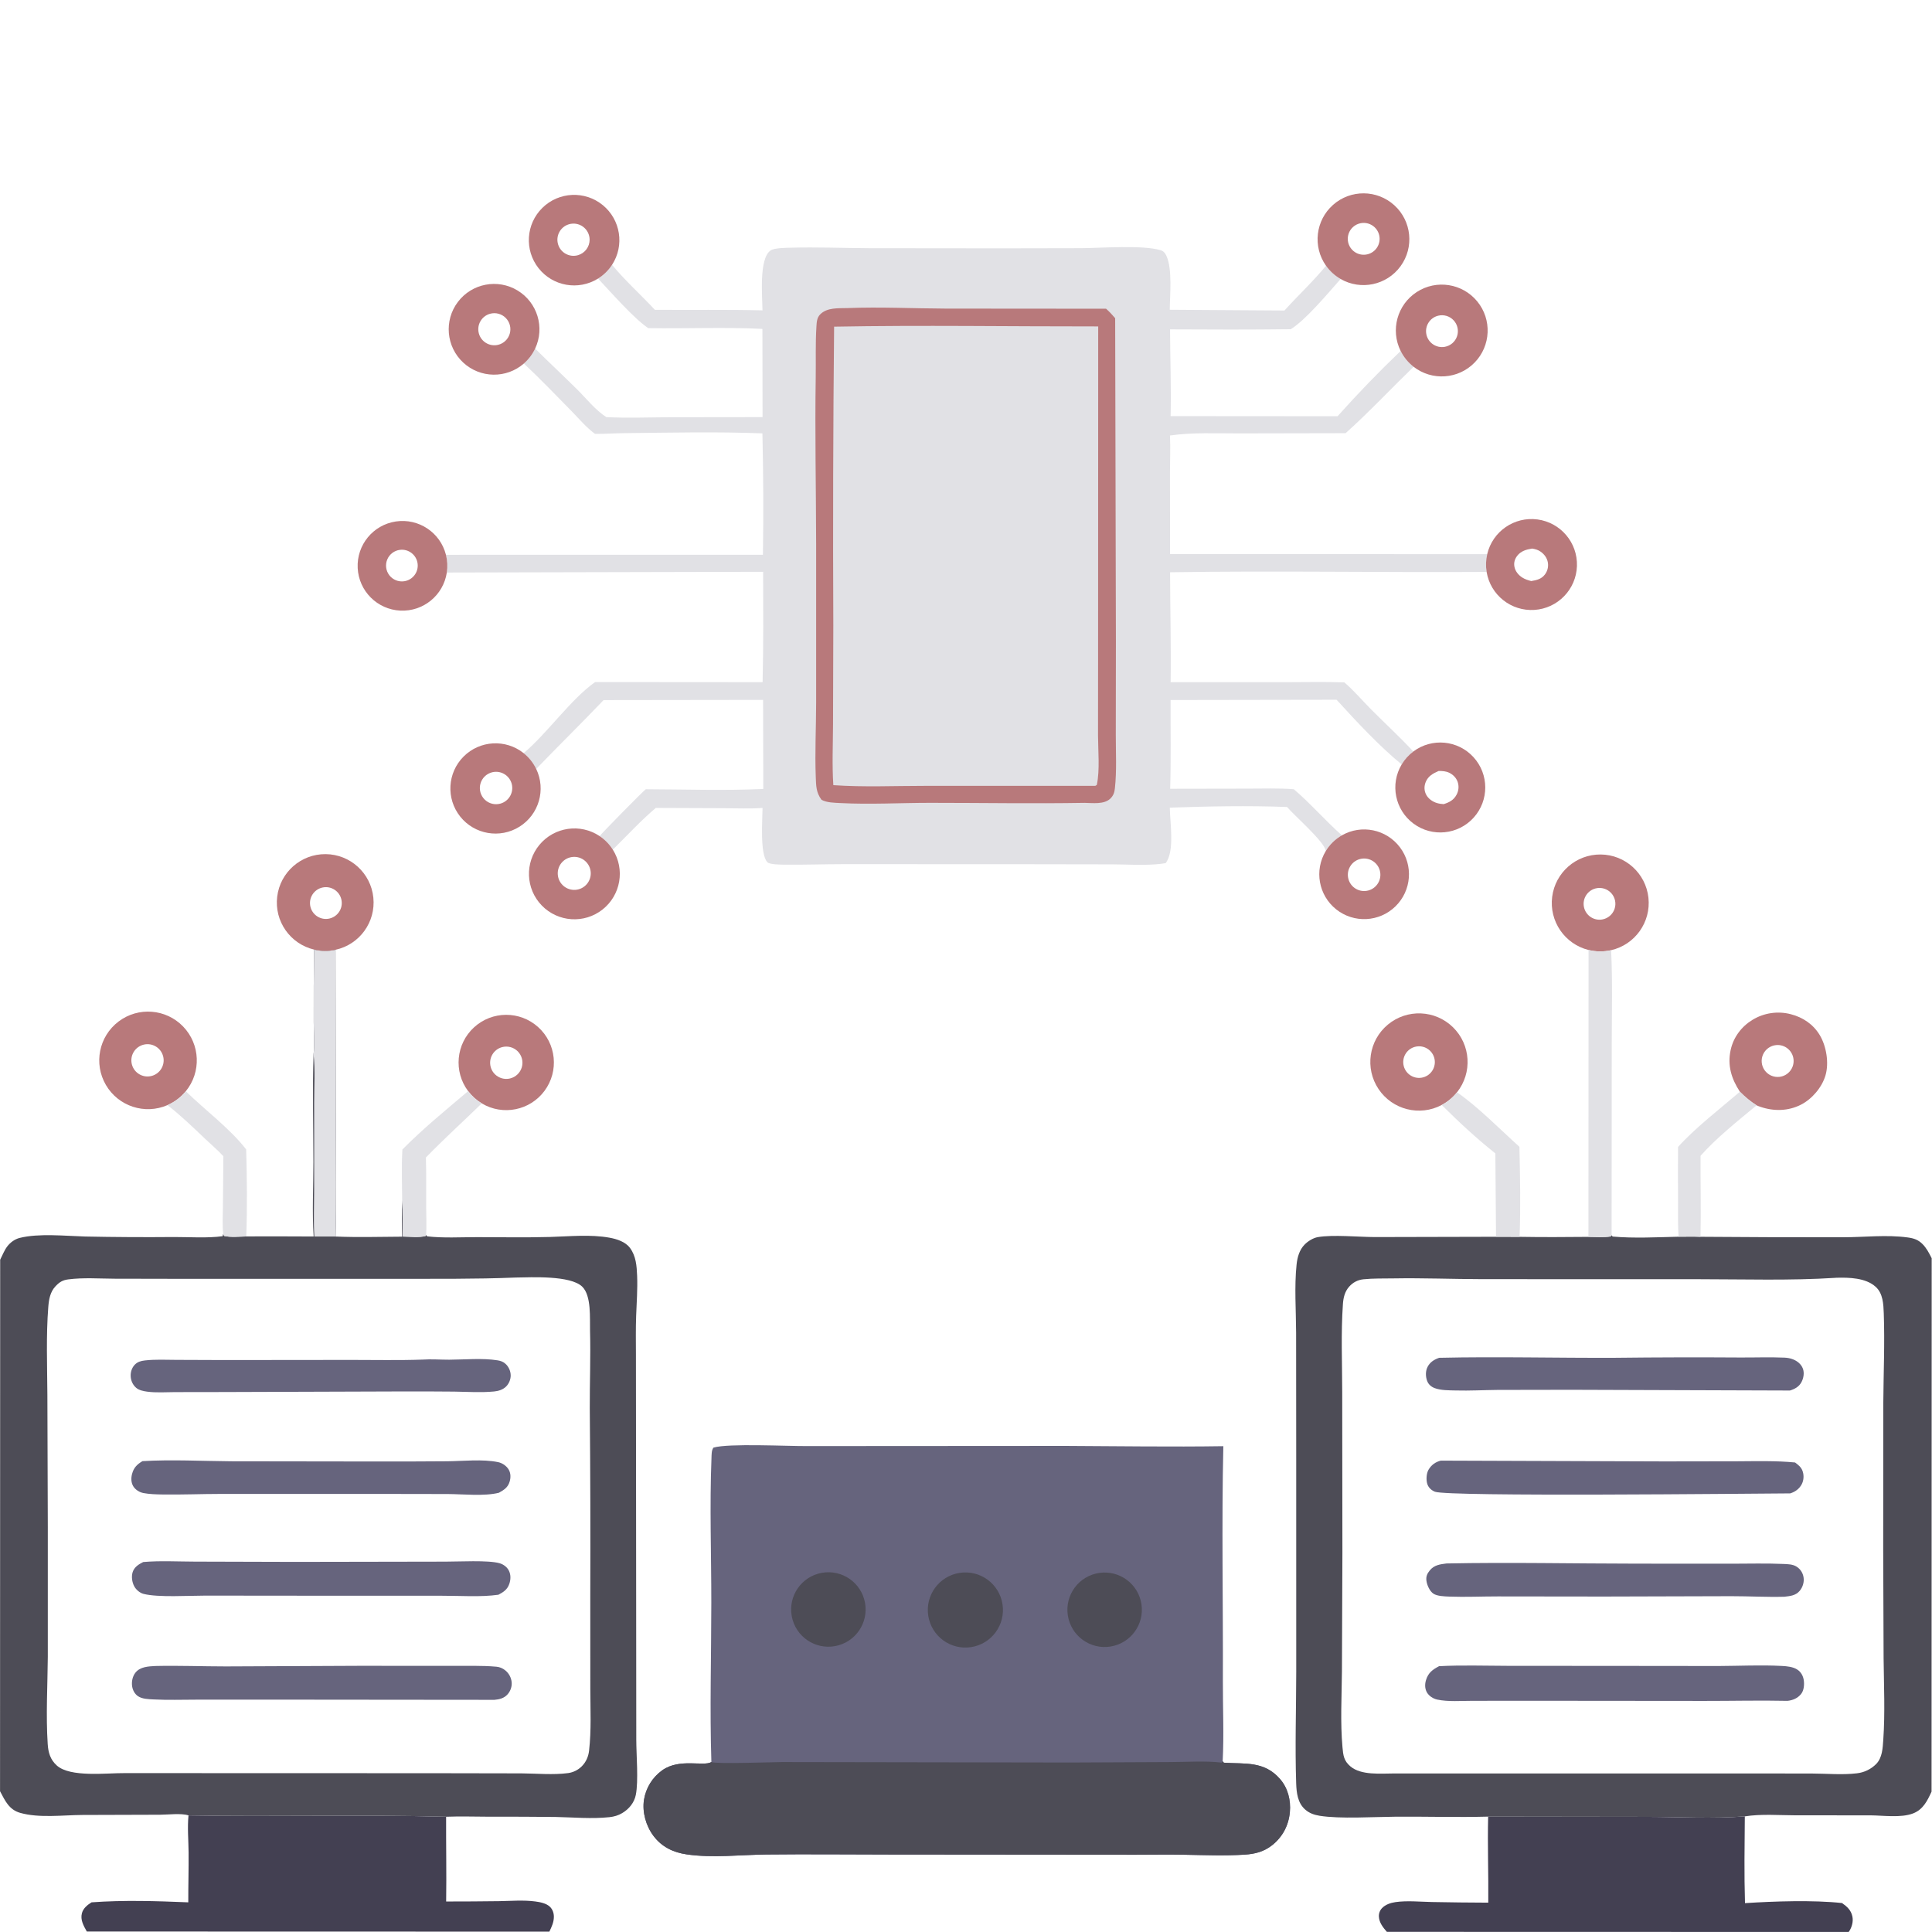 <?xml version="1.0" encoding="utf-8" ?><svg xmlns="http://www.w3.org/2000/svg" xmlns:xlink="http://www.w3.org/1999/xlink" width="12455" height="12455" viewBox="0 0 12455 12455"><path fill="#E1E1E5" transform="matrix(12.16 0.003 -0.003 12.16 3.125 0)" d="M404.028 164.433C403.947 157.057 402.046 137.178 408.247 132.702C410.182 131.305 416.565 131.287 418.988 131.22C432.773 130.838 446.655 131.395 460.452 131.472L531.049 131.526L573.032 131.435C583.874 131.337 605.509 129.656 615.053 132.489C616.607 132.951 617.454 133.953 618.123 135.397C621.42 142.513 620.001 156.218 619.936 164.067L680.751 164.454C687.48 156.924 696.704 148.28 702.766 140.688C704.806 143.572 707.45 145.977 710.513 147.736C704.16 154.905 691.992 169.513 684.109 174.362C662.785 174.642 641.421 174.587 620.095 174.468C620.15 189.765 620.739 205.17 620.401 220.455L708.91 220.498C719.592 208.519 730.749 196.974 742.355 185.888C743.986 189.161 746.334 192.025 749.223 194.266C737.236 205.891 725.588 218.348 713.183 229.479L656.697 229.606C644.623 229.628 632.033 229.02 620.065 230.728C620.394 237.317 620.068 243.99 620.067 250.592L620.127 293.574L788.27 293.595C787.548 296.682 787.441 299.881 787.957 303.009C732.028 303.386 676.065 302.337 620.141 303.238C620.187 322.658 620.707 342.086 620.444 361.508L680.353 361.503C691.058 361.503 701.85 361.222 712.546 361.593C717.705 366.02 722.24 371.407 727.056 376.229C734.369 383.553 742.073 390.665 749.127 398.226C746.641 400.089 744.543 402.42 742.951 405.087C730.955 395.29 718.912 382.287 708.427 370.799L620.425 370.966C620.363 386.618 620.684 402.373 620.22 418.011L661.524 417.928C669.566 417.927 677.732 417.635 685.75 418.229C694.717 425.863 702.45 434.879 711.262 442.683C707.761 444.684 704.826 447.542 702.734 450.989C702.004 445.956 686.223 432.439 682.199 427.662C661.651 426.903 640.579 427.308 620.025 428.027C620.111 435.833 622.728 451.208 617.827 457.437C616.125 457.739 614.408 457.95 612.683 458.067C604.916 458.651 596.87 458.109 589.067 458.093L540.407 458.026L447.053 458.023C436.723 458.033 426.351 458.412 416.033 458.31C414.175 458.291 407.965 458.295 406.725 457.045C402.614 452.901 404.081 434.456 404.121 428.234C397.269 428.743 390.176 428.386 383.294 428.374L347.52 428.245C339.503 435.022 332.23 442.99 324.744 450.364C322.944 447.508 320.563 445.063 317.757 443.187C318.425 442.084 340.825 419.28 342.215 418.339C362.902 418.398 383.853 419.134 404.509 418.176L404.385 370.944L319.832 371.079C308.087 383.412 295.921 395.308 284.115 407.579C282.553 404.325 280.275 401.467 277.452 399.219C289.914 388.761 302.373 370.695 315.339 361.514L404.128 361.56C404.595 342.049 404.458 322.556 404.397 303.04L236.698 303.472C237.171 300.338 237.013 297.141 236.233 294.069L404.29 294.005C404.603 272.553 404.507 251.097 404 229.649C379.829 228.725 355.206 229.28 331 229.55C325.75 229.608 320.523 229.983 315.269 229.944C310.68 226.657 306.599 221.728 302.617 217.685C294.33 209.271 286.155 200.714 277.522 192.653C280.041 190.459 282.075 187.763 283.495 184.739C290.847 192.041 298.425 199.106 305.784 206.394C310.574 211.138 315.571 217.464 321.257 221.058C332.289 221.625 343.433 221.179 354.477 221.108L404.067 221.034L403.987 174.268C383.886 173.255 363.601 174.205 343.466 173.876C335.942 168.898 323.423 154.59 316.837 147.608C319.818 145.749 322.355 143.259 324.268 140.312C331.226 148.77 339.526 156.14 346.976 164.166C365.98 164.312 385.032 163.985 404.028 164.433Z"/><path fill="#B8797B" transform="matrix(12.16 0.003 -0.003 12.16 3.125 0)" d="M449.094 163.217C466.406 162.523 483.773 163.417 501.088 163.48L586.169 163.526C587.926 165.11 589.474 166.737 590.996 168.547L591.43 340.115L591.385 389.532C591.37 398.844 591.93 408.443 590.923 417.701C590.679 419.941 590.185 421.563 588.559 423.176C585.258 426.447 579.132 425.55 574.841 425.497C547.588 425.97 520.304 425.501 493.048 425.507C477.165 425.511 461.235 426.459 445.358 425.636C442.326 425.479 438.01 425.436 435.36 423.886C432.491 419.978 432.515 416.508 432.332 411.884C431.818 398.848 432.496 385.727 432.514 372.676L432.493 288.072C432.436 258.705 431.799 229.328 432.252 199.961C432.39 191.017 432.049 181.935 432.62 173.015C432.769 170.693 432.859 168.359 434.569 166.608C438.27 162.816 444.204 163.369 449.094 163.217Z"/><path fill="#E1E1E5" transform="matrix(12.16 0.003 -0.003 12.16 3.125 0)" d="M441.992 173.068C488.598 172.197 535.378 172.969 582.004 172.907L581.984 349.976L581.962 389.862C581.993 398.136 582.997 407.907 581.336 415.988L580.517 416.48L490.381 416.5C474.064 416.487 457.968 417.268 441.643 416.144C440.928 405.42 441.43 394.806 441.477 384.075L441.61 331.504C441.359 278.692 441.487 225.878 441.992 173.068Z"/><path fill="#66647D" transform="matrix(12.16 0.003 -0.003 12.16 3.125 0)" d="M377.113 934.063C376.216 905.995 377.058 877.633 377.059 849.535C377.06 824.095 376.127 798.37 377.126 772.968C377.195 771.225 377.098 768.731 378.185 767.367C386.16 765.004 417.295 766.619 427.786 766.538L564.956 766.418C592.789 766.526 620.662 766.971 648.491 766.542C647.557 808.018 648.421 849.674 648.277 891.174C648.228 905.265 648.913 919.552 648.179 933.602L648.821 934.344C660.09 935.099 670.241 933.324 678.645 943.05C682.788 947.844 684.379 954.272 683.812 960.515C683.167 967.6 679.937 973.773 674.279 978.188C669.964 981.556 665.285 982.735 659.947 983.082C649.29 983.776 638.588 983.331 627.928 983.149C619.232 983.001 610.52 983.144 601.822 983.159L471.848 983.081C449.998 983.071 428.122 982.837 406.275 983.08C392.341 983.234 377.965 985.029 364.105 983.037C356.975 982.012 350.881 979.123 346.458 973.258C342.447 967.939 340.382 960.673 341.392 954.064C342.408 947.738 345.923 942.085 351.147 938.376C360.337 931.914 373.014 936.568 377.113 934.063Z"/><path fill="#4D4C56" transform="matrix(12.16 0.003 -0.003 12.16 3.125 0)" d="M377.113 934.063C379.318 935.205 410.184 934.079 414.621 934.054L567.38 934.269L620.501 934.008C629.205 933.99 638.553 933.293 647.174 934.241C647.344 934.26 647.513 934.282 647.683 934.303L648.179 933.602L648.821 934.344C660.09 935.099 670.241 933.324 678.645 943.05C682.788 947.844 684.379 954.272 683.812 960.515C683.167 967.6 679.937 973.773 674.279 978.188C669.964 981.556 665.285 982.735 659.947 983.082C649.29 983.776 638.588 983.331 627.928 983.149C619.232 983.001 610.52 983.144 601.822 983.159L471.848 983.081C449.998 983.071 428.122 982.837 406.275 983.08C392.341 983.234 377.965 985.029 364.105 983.037C356.975 982.012 350.881 979.123 346.458 973.258C342.447 967.939 340.382 960.673 341.392 954.064C342.408 947.738 345.923 942.085 351.147 938.376C360.337 931.914 373.014 936.568 377.113 934.063Z"/><path fill="#4D4C56" transform="matrix(12.16 0.003 -0.003 12.16 3.125 0)" d="M508.706 833.743C519.585 832.057 529.769 839.516 531.443 850.398C533.116 861.279 525.644 871.455 514.761 873.115C503.895 874.773 493.741 867.316 492.07 856.453C490.399 845.59 497.844 835.426 508.706 833.743Z"/><path fill="#4D4C56" transform="matrix(12.16 0.003 -0.003 12.16 3.125 0)" d="M435.687 833.729C446.385 831.837 456.6 838.945 458.545 849.632C460.491 860.32 453.436 870.571 442.758 872.571C432.003 874.585 421.662 867.468 419.702 856.703C417.743 845.938 424.912 835.633 435.687 833.729Z"/><path fill="#4D4C56" transform="matrix(12.16 0.003 -0.003 12.16 3.125 0)" d="M582.806 833.739C593.524 832.216 603.468 839.61 605.097 850.312C606.726 861.014 599.432 871.031 588.747 872.767C577.91 874.527 567.719 867.106 566.067 856.252C564.415 845.399 571.937 835.283 582.806 833.739Z"/><path fill="#B8797B" transform="matrix(12.16 0.003 -0.003 12.16 3.125 0)" d="M742.355 185.888C736.833 174.802 740.517 161.336 750.915 154.607C761.312 147.877 775.106 150.03 782.958 159.608C790.81 169.187 790.215 183.135 781.576 192.01C772.937 200.885 759.01 201.857 749.223 194.266C746.334 192.025 743.986 189.161 742.355 185.888ZM765.745 183.684C768.776 183.14 771.27 180.989 772.252 178.071C773.235 175.153 772.551 171.931 770.467 169.665C768.383 167.398 765.229 166.447 762.239 167.182C757.814 168.27 755.052 172.674 755.999 177.131C756.946 181.588 761.26 184.489 765.745 183.684Z"/><path fill="#B8797B" transform="matrix(12.16 0.003 -0.003 12.16 3.125 0)" d="M702.766 140.688C695.598 130.553 697.212 116.647 706.511 108.423C715.81 100.199 729.809 100.298 738.992 108.651C748.174 117.005 749.592 130.933 742.282 140.966C734.972 150.999 721.279 153.917 710.513 147.736C707.45 145.977 704.806 143.572 702.766 140.688ZM724.692 134.655C729.169 133.593 731.971 129.14 730.992 124.644C730.012 120.148 725.613 117.264 721.099 118.16C718.104 118.755 715.664 120.92 714.717 123.823C713.77 126.726 714.464 129.914 716.533 132.16C718.601 134.406 721.721 135.36 724.692 134.655Z"/><path fill="#B8797B" transform="matrix(12.16 0.003 -0.003 12.16 3.125 0)" d="M788.27 293.595C791.095 281.522 802.616 273.559 814.909 275.186C827.201 276.812 836.255 287.496 835.843 299.889C835.431 312.281 825.687 322.341 813.314 323.147C800.941 323.953 789.974 315.243 787.957 303.009C787.441 299.881 787.548 296.682 788.27 293.595ZM811.625 307.856C814.485 307.369 817.036 306.8 818.869 304.351C820.223 302.565 820.788 300.301 820.432 298.087C820.037 295.653 818.589 293.674 816.6 292.269C815.188 291.272 813.759 290.911 812.067 290.623C808.961 291.126 806.1 291.921 804.109 294.551C802.882 296.173 802.343 298.027 802.662 300.05C803.06 302.569 804.79 304.675 806.899 306.011C808.29 306.892 810.032 307.469 811.625 307.856Z"/><path fill="#B8797B" transform="matrix(12.16 0.003 -0.003 12.16 3.125 0)" d="M324.744 450.364C331.319 460.791 328.959 474.499 319.276 482.128C309.593 489.756 295.713 488.842 287.114 480.01C278.515 471.178 277.973 457.278 285.858 447.803C293.743 438.328 307.509 436.336 317.757 443.187C320.563 445.063 322.944 447.508 324.744 450.364ZM304.981 471.68C309.808 471.303 313.412 467.079 313.024 462.253C312.635 457.427 308.402 453.833 303.577 454.233C298.768 454.631 295.189 458.847 295.576 463.657C295.964 468.467 300.171 472.056 304.981 471.68Z"/><path fill="#B8797B" transform="matrix(12.16 0.003 -0.003 12.16 3.125 0)" d="M277.522 192.653C268.232 200.746 254.33 200.512 245.319 192.111C236.308 183.71 235.1 169.859 242.522 160.025C249.944 150.192 263.596 147.556 274.145 153.919C284.694 160.282 288.731 173.587 283.495 184.739C282.075 187.763 280.041 190.459 277.522 192.653ZM263.867 182.745C266.849 182.022 269.211 179.748 270.047 176.796C270.883 173.844 270.064 170.67 267.904 168.49C265.743 166.311 262.577 165.464 259.617 166.274C255.133 167.502 252.465 172.102 253.627 176.604C254.788 181.105 259.349 183.84 263.867 182.745Z"/><path fill="#B8797B" transform="matrix(12.16 0.003 -0.003 12.16 3.125 0)" d="M316.837 147.608C306.449 154.085 292.852 151.706 285.28 142.087C277.709 132.468 278.589 118.692 287.325 110.116C296.06 101.54 309.85 100.912 319.328 108.659C328.806 116.406 330.935 130.045 324.268 140.312C322.355 143.259 319.818 145.749 316.837 147.608ZM306.24 135.199C309.874 134.127 312.367 130.789 312.364 127C312.361 124.287 311.07 121.737 308.885 120.13C306.7 118.522 303.881 118.049 301.291 118.853C296.81 120.246 294.292 124.992 295.651 129.483C297.011 133.974 301.739 136.526 306.24 135.199Z"/><path fill="#B8797B" transform="matrix(12.16 0.003 -0.003 12.16 3.125 0)" d="M284.115 407.579C289.385 418.553 285.575 431.735 275.262 438.205C264.95 444.675 251.423 442.371 243.834 432.851C236.246 423.331 237.016 409.631 245.622 401.02C254.229 392.41 267.929 391.635 277.452 399.219C280.275 401.467 282.553 404.325 284.115 407.579ZM265.267 425.939C269.753 424.613 272.353 419.941 271.116 415.429C269.879 410.917 265.259 408.225 260.724 409.373C257.709 410.136 255.342 412.468 254.534 415.471C253.727 418.475 254.606 421.68 256.832 423.851C259.059 426.022 262.285 426.821 265.267 425.939Z"/><path fill="#B8797B" transform="matrix(12.16 0.003 -0.003 12.16 3.125 0)" d="M749.127 398.226C758.944 390.868 772.743 392.163 781.02 401.218C789.298 410.273 789.351 424.132 781.144 433.252C772.937 442.371 759.149 443.772 749.275 436.491C739.401 429.209 736.665 415.623 742.951 405.087C744.543 402.42 746.641 400.089 749.127 398.226ZM765.222 426.127C768.228 425.183 770.574 423.956 772.089 421.055C773.19 418.99 773.388 416.562 772.635 414.347C771.875 412.163 770.169 410.443 768.096 409.466C766.33 408.633 764.46 408.539 762.542 408.551C759.583 409.851 756.976 411.254 755.698 414.4C754.812 416.582 754.816 418.858 755.87 420.981C757 423.26 759.342 424.875 761.744 425.574C762.879 425.905 764.046 426.056 765.222 426.127Z"/><path fill="#B8797B" transform="matrix(12.16 0.003 -0.003 12.16 3.125 0)" d="M236.698 303.472C234.873 315.549 224.194 324.279 211.995 323.665C199.796 323.051 190.047 313.293 189.444 301.093C188.842 288.894 197.581 278.223 209.66 276.409C221.739 274.596 233.227 282.23 236.233 294.069C237.013 297.141 237.171 300.338 236.698 303.472ZM214.077 308.104C218.628 307.448 221.805 303.255 221.207 298.697C220.609 294.139 216.457 290.908 211.891 291.449C208.886 291.804 206.304 293.749 205.133 296.54C203.962 299.33 204.383 302.535 206.234 304.929C208.086 307.323 211.082 308.536 214.077 308.104Z"/><path fill="#B8797B" transform="matrix(12.16 0.003 -0.003 12.16 3.125 0)" d="M711.262 442.683C721.655 436.744 734.843 439.459 742.046 449.02C749.25 458.581 748.221 472.006 739.645 480.358C731.069 488.71 717.622 489.384 708.254 481.93C698.887 474.477 696.522 461.222 702.734 450.989C704.826 447.542 707.761 444.684 711.262 442.683ZM725.242 471.931C729.854 470.719 732.607 465.993 731.386 461.383C730.166 456.774 725.435 454.03 720.827 455.26C716.233 456.486 713.498 461.201 714.716 465.798C715.933 470.395 720.643 473.139 725.242 471.931Z"/><path fill="#4D4C56" transform="matrix(12.16 0.003 -0.003 12.16 3.125 0)" d="M166.379 503.389C170.105 504.27 173.982 504.305 177.724 503.492L177.903 599.661C177.922 618.266 177.605 636.93 178.111 655.524C189.784 656.004 201.425 655.638 213.099 655.58C212.938 649.136 212.941 642.689 213.107 636.245C213.581 642.663 213.184 649.093 213.465 655.514C217.112 655.536 222.077 656.184 225.543 655.205L225.832 654.648L226.337 655.395C234.939 656.39 244.16 655.817 252.817 655.819C265.662 655.821 278.558 656.07 291.397 655.713C301.708 655.426 312.929 654.238 323.127 656.102C326.94 656.799 331.471 658.257 333.887 661.503C337.106 665.83 337.47 671.086 337.685 676.261C337.982 683.37 337.416 690.473 337.169 697.575C336.929 704.428 337.036 711.304 337.062 718.16L337.221 850.519L337.297 922.167C337.303 930.302 338.538 944.101 337.052 951.51C336.225 955.632 333.438 959.002 329.877 961.125C327.74 962.399 325.543 963.036 323.077 963.301C313.694 964.306 303.884 963.385 294.458 963.199C282.72 963.082 270.982 963.04 259.244 963.074C251.685 963.067 244.03 962.79 236.488 963.096C191.009 961.878 145.417 963.239 99.915 962.416C96.033 961.14 89.049 962.059 84.805 962.068L43.701 962.204C33.285 962.263 20.708 963.955 10.664 961.093C4.75 959.408 2.662 954.653 0 949.628L0 667.842C1.188 665.526 2.171 662.888 3.745 660.807C5.324 658.72 7.724 656.945 10.282 656.302C20.458 653.744 34.355 655.232 44.943 655.535C60.698 655.851 76.457 655.937 92.214 655.792C100.557 655.775 109.691 656.452 117.918 655.352L118.25 654.148L118.711 655.203C122.303 656.062 126.752 655.533 130.454 655.479C142.36 655.349 154.281 655.487 166.188 655.495C165.317 642.485 166.061 628.956 166.047 615.882C166.025 596.936 165.492 577.848 166.119 558.918C166.73 553.509 166.189 547.388 166.192 541.91C166.142 529.069 166.204 516.228 166.379 503.389ZM66.125 940.009L230.527 940.02L276.386 940.094C284.401 940.145 293.29 941.003 301.214 939.933C303.923 939.548 306.435 938.298 308.375 936.369C310.665 934.085 311.914 931.228 312.276 928.035C313.505 917.222 312.955 906 312.922 895.131L312.89 846.49C313.001 813.16 312.906 779.829 312.604 746.5C312.549 732.802 313.098 719.024 312.726 705.344C312.551 698.916 313.559 686.784 308.514 681.993C302.232 676.026 281.851 677.085 273.263 677.227C251.752 678.117 230.108 677.867 208.579 677.924L102.279 677.966L60.637 677.894C52.614 677.861 44.047 677.225 36.086 678.267C33.035 678.666 31.388 679.736 29.294 681.963C26.529 684.902 25.835 688.867 25.527 692.744C24.312 708.06 24.951 723.94 25.045 739.307L25.289 809.968L25.303 878.379C25.18 893.728 24.265 909.295 25.264 924.621C25.553 929.054 26.606 932.825 30.046 935.944C37.203 942.435 56.605 939.912 66.125 940.009Z"/><path fill="#E1E1E5" transform="matrix(12.16 0.003 -0.003 12.16 3.125 0)" d="M166.379 503.389C170.105 504.27 173.982 504.305 177.724 503.492L177.903 599.661C177.922 618.266 177.605 636.93 178.111 655.524L166.546 655.503C166.072 647.342 166.439 638.973 166.439 630.793L166.433 584.595C166.436 576.197 167.045 567.252 166.119 558.918C166.73 553.509 166.189 547.388 166.192 541.91C166.142 529.069 166.204 516.228 166.379 503.389Z"/><path fill="#66647D" transform="matrix(12.16 0.003 -0.003 12.16 3.125 0)" d="M75.856 828.107C84.807 827.313 94.192 827.861 103.188 827.873L156.54 828.01L236.1 827.849C242.956 827.879 258.716 826.959 264.787 828.685C266.831 829.266 268.77 830.7 269.731 832.61C270.827 834.786 270.743 837.321 269.978 839.588C268.951 842.631 266.926 843.952 264.199 845.394C254.697 846.731 244.018 845.909 234.383 845.94L173.285 845.943L108.897 845.896C100.13 845.886 83.786 846.962 76.07 844.996C74.076 844.487 72.099 842.784 71.129 840.992C69.954 838.821 69.516 835.777 70.294 833.402C71.168 830.734 73.486 829.299 75.856 828.107Z"/><path fill="#66647D" transform="matrix(12.16 0.003 -0.003 12.16 3.125 0)" d="M82.292 883.215C94.72 882.924 107.258 883.428 119.705 883.426L190.615 883.09L239.34 883.106C247.171 883.168 255.384 882.845 263.171 883.551C264.868 883.705 266.4 884.347 267.735 885.404C269.729 886.972 270.992 889.29 271.228 891.816C271.425 894.089 270.606 896.416 269.12 898.134C267.297 900.242 264.769 900.892 262.103 901.115L142.966 901.032L103.922 901.06C96.463 901.069 88.896 901.331 81.449 900.945C78.731 900.803 75.335 900.767 73.05 899.175C71.38 898.01 70.36 896.087 70.032 894.109C69.615 891.599 70.198 888.648 71.838 886.656C74.37 883.578 78.633 883.428 82.292 883.215Z"/><path fill="#66647D" transform="matrix(12.16 0.003 -0.003 12.16 3.125 0)" d="M75.463 774.613C91.018 773.69 106.912 774.56 122.498 774.679L196.503 774.763C210.022 774.797 223.54 774.758 237.058 774.644C245.487 774.56 255.907 773.379 264.115 775.119C266.269 775.576 268.551 777.158 269.645 779.081C270.747 781.018 270.754 783.306 270.134 785.4C269.199 788.556 267.172 789.784 264.426 791.334C256.721 793.262 245.542 792.062 237.422 792.009L203.505 791.961L116.919 791.982C106.648 791.993 96.332 792.44 86.073 792.284C82.773 792.234 79.233 792.149 75.986 791.534C73.885 791.136 71.767 789.819 70.626 787.997C69.403 786.046 69.37 783.592 69.942 781.421C70.819 778.094 72.58 776.333 75.463 774.613Z"/><path fill="#66647D" transform="matrix(12.16 0.003 -0.003 12.16 3.125 0)" d="M223.844 720.745C228.508 720.415 233.377 720.811 238.065 720.794C246.328 720.763 255.607 719.831 263.72 721.122C265.391 721.388 266.743 721.875 268.003 723.046C269.648 724.576 270.663 726.892 270.672 729.141C270.68 731.282 269.72 733.581 268.177 735.067C266.467 736.713 264.168 737.417 261.858 737.637C254.904 738.299 247.69 737.803 240.714 737.709C231.615 737.586 222.509 737.635 213.409 737.628L117.75 737.968L92.678 738.011C87.877 738.033 82.689 738.417 77.941 737.773C75.995 737.509 73.627 737.056 72.099 735.724C70.331 734.183 69.326 731.989 69.205 729.655C69.089 727.417 69.816 725.077 71.403 723.457C72.891 721.938 74.635 721.472 76.694 721.233C82.161 720.6 87.897 720.891 93.396 720.919L118.822 721.006L186.09 720.922C198.652 720.897 211.292 721.202 223.844 720.745Z"/><path fill="#4D4C56" transform="matrix(12.16 0.003 -0.003 12.16 3.125 0)" d="M842.016 655.53C845.903 655.552 850.081 655.887 853.919 655.293L854.308 654.62L854.835 655.351C866.247 656.371 878.409 655.694 889.863 655.434C893.709 655.424 897.587 655.313 901.429 655.469C926.656 655.672 951.884 655.748 977.112 655.697C988.45 655.678 1000.03 654.26 1011.31 655.794C1014.53 656.232 1016.89 656.999 1019.2 659.359C1021.31 661.515 1022.67 664.148 1024 666.814L1024 949.594C1021.76 954.457 1019.54 959.088 1014.19 961.15C1007.8 963.613 998.348 962.209 991.535 962.171L951.848 962.165C943.079 962.137 933.645 961.362 925.006 962.733C908.081 964.039 890.436 963.039 873.431 962.992L788.93 962.898C772.595 963.334 756.161 962.822 739.811 962.951C728.284 963.042 710.385 964.209 699.576 962.467C696.677 962 694.072 961.095 691.852 959.11C687.938 955.609 687.322 950.299 687.154 945.34C686.488 925.682 687.154 905.791 687.169 886.112L687.131 773.337L687.06 706.411C687.02 694.548 686.066 681.951 687.302 670.197C687.706 666.354 688.805 662.409 691.6 659.594C693.336 657.845 696.061 656.129 698.517 655.699C706.552 654.292 720.12 655.627 728.785 655.658L793.035 655.489L805.512 655.517C817.692 655.731 829.836 655.65 842.016 655.53ZM739.125 940.028L910.501 939.982L960.265 940.002C968.062 940.017 976.739 940.832 984.44 939.884C988.313 939.444 991.92 937.694 994.662 934.923C997.882 931.622 998.094 926.576 998.398 922.184C999.394 907.835 998.721 893.351 998.562 878.978L998.331 821.003L998.371 743.419C998.475 727.685 999.175 711.779 998.606 696.059C998.428 691.128 998.2 685.468 994.3 681.953C988.99 677.168 980.204 676.978 973.403 677.17C973.209 677.176 973.017 677.202 972.824 677.218C948.931 678.737 924.71 677.959 900.771 677.957L785.761 677.956C770.048 677.928 754.37 677.294 738.657 677.567C733.407 677.658 727.943 677.499 722.72 678.045C719.736 678.356 717.166 679.705 715.171 681.957C712.849 684.579 712.113 687.745 711.871 691.155C710.781 706.54 711.49 722.373 711.506 737.807L711.627 823.225L711.391 885.954C711.282 899.345 710.491 912.811 711.698 926.169C712.083 930.43 712.403 933.331 715.898 936.282C721.642 941.132 732.01 940.027 739.125 940.028Z"/><path fill="#66647D" transform="matrix(12.16 0.003 -0.003 12.16 3.125 0)" d="M762.891 883.147C774.941 882.506 787.197 882.934 799.27 882.952L859.542 882.977L911.081 883.018C922.224 882.962 933.506 882.396 944.635 882.977C947.391 883.12 950.602 883.404 952.942 884.988C954.821 886.26 955.912 888.31 956.243 890.527C956.588 892.839 956.354 895.913 954.85 897.805C953.029 900.096 950.464 901.173 947.625 901.483C932.942 901.163 918.232 901.544 903.543 901.528L814.45 901.47L780.723 901.504C774.829 901.492 767.64 902.101 761.904 900.848C759.746 900.377 757.501 898.949 756.416 896.986C755.322 895.005 755.313 892.703 755.948 890.574C757.119 886.654 759.403 884.989 762.891 883.147Z"/><path fill="#66647D" transform="matrix(12.16 0.003 -0.003 12.16 3.125 0)" d="M766.835 828.689C800.446 828.008 834.244 828.754 867.878 828.763L917.847 828.781C926.97 828.785 936.195 828.499 945.307 828.9C947.69 829.005 950.383 829.011 952.44 830.342C954.459 831.648 955.731 833.611 956.116 835.987C956.522 838.489 955.698 841.207 954.083 843.144C951.961 845.691 948.976 845.929 945.914 846.288C936.587 846.537 927.184 845.993 917.845 846.001L850.518 846.208L794.011 846.155C785.453 846.147 776.757 846.576 768.218 846.246C765.823 846.153 761.894 846.033 759.905 844.723C757.885 843.393 756.498 840.182 756.182 837.873C755.874 835.618 756.552 834.099 757.95 832.377C760.294 829.492 763.387 829.132 766.835 828.689Z"/><path fill="#66647D" transform="matrix(12.16 0.003 -0.003 12.16 3.125 0)" d="M763.776 774.172L882.392 774.556L921.091 774.485C931.253 774.438 941.463 774.127 951.591 775.106C953.414 776.484 954.939 777.613 955.661 779.876C956.371 782.1 956.203 784.673 955.086 786.733C953.766 789.169 951.627 790.674 949.033 791.495C927.845 791.607 767.583 793.398 760.673 790.658C758.895 789.954 757.37 788.604 756.706 786.785C755.915 784.616 756.101 781.037 757.255 779.032C758.721 776.484 760.967 774.863 763.776 774.172Z"/><path fill="#66647D" transform="matrix(12.16 0.003 -0.003 12.16 3.125 0)" d="M762.922 719.654C794.064 718.944 825.287 719.781 856.443 719.625C878.418 719.369 900.395 719.311 922.371 719.452C930.223 719.5 938.205 719.182 946.036 719.526C947.543 719.592 949.006 719.852 950.416 720.398C952.749 721.302 954.804 722.925 955.717 725.312C956.595 727.608 956.096 730.428 954.959 732.548C953.662 734.967 951.397 736.198 948.864 736.96L833.094 736.601L793.829 736.677C786.469 736.755 779.092 737.169 771.732 736.976C768.192 736.884 763.867 736.985 760.517 735.724C758.664 735.027 757.18 733.73 756.499 731.843C755.661 729.521 755.615 726.619 756.789 724.407C758.123 721.89 760.306 720.545 762.922 719.654Z"/><path fill="#434052" transform="matrix(12.16 0.003 -0.003 12.16 3.125 0)" d="M99.915 962.416C145.417 963.239 191.009 961.878 236.488 963.096C236.434 978.069 236.738 993.065 236.524 1008.03C245.817 1008.03 255.11 1007.97 264.402 1007.85C270.813 1007.75 277.417 1007.16 283.782 1008C286.324 1008.34 289.58 1008.95 291.508 1010.79C292.986 1012.2 293.652 1014.18 293.632 1016.2C293.604 1019.04 292.446 1021.5 291.24 1024L46.013 1024C44.349 1020.98 42.481 1017.87 43.424 1014.29C44.123 1011.63 46.311 1009.93 48.514 1008.52C65.398 1007.28 82.895 1007.81 99.812 1008.51C99.775 999.672 100.06 990.833 99.971 981.999C99.905 975.464 99.279 968.937 99.915 962.416Z"/><path fill="#434052" transform="matrix(12.16 0.003 -0.003 12.16 3.125 0)" d="M788.93 962.898L873.431 962.992C890.436 963.039 908.081 964.039 925.006 962.733C924.881 978.033 924.636 993.438 925.109 1008.73C940.688 1007.72 961.161 1007.02 976.558 1008.67C979.268 1010.58 981.346 1012.44 982.051 1015.82C982.599 1018.46 981.804 1021.4 980.35 1023.63C980.266 1023.76 980.167 1023.88 980.075 1024L735.257 1024C733.249 1021.73 731.2 1019.14 731.026 1015.98C730.917 1014.31 731.505 1012.67 732.648 1011.45C734.455 1009.54 737.213 1008.61 739.754 1008.24C745.921 1007.34 752.889 1008.06 759.136 1008.18C769.093 1008.36 779.05 1008.48 789.009 1008.51C789.155 993.289 788.563 978.138 788.93 962.898Z"/><path fill="#B8797B" transform="matrix(12.16 0.003 -0.003 12.16 3.125 0)" d="M922.31 578.564C917.812 571.712 915.59 564.607 917.413 556.35C918.901 549.615 923.138 543.982 929.009 540.419C935.094 536.728 942.415 535.659 949.301 537.459C955.721 539.123 961.2 542.803 964.64 548.543C968.132 554.369 969.607 563.199 967.695 569.817C965.852 576.197 960.563 582.392 954.741 585.384C947.969 588.864 940.283 589.007 933.171 586.558C932.474 586.318 931.81 586.093 931.15 585.769C927.809 583.651 925.086 581.372 922.31 578.564ZM943.265 570.67C947.876 570.146 951.206 566.008 950.732 561.392C950.258 556.776 946.157 553.401 941.536 553.824C938.502 554.102 935.85 555.989 934.594 558.766C933.338 561.542 933.67 564.779 935.464 567.242C937.258 569.705 940.238 571.015 943.265 570.67Z"/><path fill="#B8797B" transform="matrix(12.16 0.003 -0.003 12.16 3.125 0)" d="M88.661 585.867C76.652 591.084 62.638 586.502 56.032 575.197C49.425 563.893 52.31 549.435 62.75 541.532C73.189 533.63 87.888 534.777 96.975 544.204C106.061 553.632 106.668 568.363 98.386 578.505C95.778 581.699 92.443 584.223 88.661 585.867ZM80.236 570.405C84.786 569.223 87.531 564.592 86.385 560.032C85.238 555.473 80.628 552.692 76.06 553.803C71.442 554.927 68.623 559.598 69.782 564.208C70.942 568.818 75.635 571.6 80.236 570.405Z"/><path fill="#B8797B" transform="matrix(12.16 0.003 -0.003 12.16 3.125 0)" d="M764.223 585.623C752.545 591.811 738.08 588.169 730.726 577.188C723.372 566.208 725.51 551.444 735.678 543.002C745.846 534.56 760.751 535.173 770.192 544.421C779.633 553.668 780.553 568.557 772.323 578.897C770.114 581.673 767.357 583.962 764.223 585.623ZM754.25 571.013C757.18 570.272 759.483 568.01 760.278 565.095C761.073 562.179 760.236 559.061 758.088 556.936C755.94 554.81 752.813 554.006 749.906 554.832C745.501 556.083 742.917 560.64 744.104 565.063C745.292 569.486 749.81 572.136 754.25 571.013Z"/><path fill="#B8797B" transform="matrix(12.16 0.003 -0.003 12.16 3.125 0)" d="M842.048 503.433C829.405 500.293 821.114 488.189 822.751 475.266C824.389 462.343 835.437 452.69 848.463 452.802C861.489 452.914 872.37 462.755 873.785 475.704C875.201 488.654 866.702 500.613 854.008 503.536C850.068 504.443 845.971 504.408 842.048 503.433ZM849.262 487.257C852.296 486.741 854.807 484.61 855.81 481.701C856.813 478.791 856.149 475.566 854.078 473.29C852.008 471.013 848.86 470.047 845.869 470.771C841.458 471.838 838.685 476.208 839.6 480.653C840.515 485.099 844.788 488.019 849.262 487.257Z"/><path fill="#B8797B" transform="matrix(12.16 0.003 -0.003 12.16 3.125 0)" d="M166.379 503.389C153.668 500.384 145.245 488.308 146.817 475.342C148.388 462.376 159.452 452.662 172.512 452.78C185.573 452.899 196.458 462.813 197.793 475.806C199.129 488.799 190.487 500.72 177.724 503.492C173.982 504.305 170.105 504.27 166.379 503.389ZM173.725 487.066C178.315 486.465 181.56 482.272 180.992 477.678C180.424 473.083 176.255 469.808 171.656 470.343C167.011 470.884 163.694 475.105 164.268 479.747C164.843 484.388 169.088 487.674 173.725 487.066Z"/><path fill="#B8797B" transform="matrix(12.16 0.003 -0.003 12.16 3.125 0)" d="M248.071 578.4C240.252 568.004 241.606 553.371 251.197 544.584C260.789 535.798 275.485 535.73 285.157 544.427C294.83 553.125 296.318 567.745 288.596 578.213C280.875 588.681 266.467 591.576 255.301 584.902C252.493 583.224 250.037 581.015 248.071 578.4ZM270.291 571.684C273.304 570.963 275.693 568.67 276.538 565.69C277.383 562.709 276.553 559.504 274.367 557.308C272.181 555.112 268.98 554.268 265.995 555.1C261.496 556.353 258.83 560.98 260.001 565.501C261.172 570.022 265.749 572.772 270.291 571.684Z"/><path fill="#E1E1E5" transform="matrix(12.16 0.003 -0.003 12.16 3.125 0)" d="M842.048 503.433C845.971 504.408 850.068 504.443 854.008 503.536C854.825 519.939 854.349 536.572 854.362 552.999L854.308 654.62L853.919 655.293C850.081 655.887 845.903 655.552 842.016 655.53L842.048 503.433Z"/><path fill="#E1E1E5" transform="matrix(12.16 0.003 -0.003 12.16 3.125 0)" d="M772.323 578.897C782.784 585.986 795.644 598.982 805.428 607.794C805.771 623.575 806.119 639.753 805.512 655.517L793.035 655.489L792.664 611.284C782.813 603.498 773.127 594.484 764.223 585.623C767.357 583.962 770.114 581.673 772.323 578.897Z"/><path fill="#E1E1E5" transform="matrix(12.16 0.003 -0.003 12.16 3.125 0)" d="M248.071 578.4C250.037 581.015 252.493 583.224 255.301 584.902C245.499 594.479 235.197 603.771 225.688 613.605C225.941 622.177 225.833 630.77 225.842 639.345C225.847 644.411 226.128 649.6 225.832 654.648L225.543 655.205C222.077 656.184 217.112 655.536 213.465 655.514C213.184 649.093 213.581 642.663 213.107 636.245C213.058 627.318 212.705 618.273 213.225 609.362C224.047 598.393 236.307 588.364 248.071 578.4Z"/><path fill="#E1E1E5" transform="matrix(12.16 0.003 -0.003 12.16 3.125 0)" d="M98.386 578.505C108.663 588.566 121.66 598.094 130.405 609.344C130.833 624.59 131.031 640.234 130.454 655.479C126.752 655.533 122.303 656.062 118.711 655.203L118.25 654.148C117.703 649.44 118.046 644.422 118.076 639.679L118.322 612.955C115.413 609.772 111.973 606.88 108.84 603.909C102.269 597.679 95.838 591.406 88.661 585.867C92.443 584.223 95.778 581.699 98.386 578.505Z"/><path fill="#E1E1E5" transform="matrix(12.16 0.003 -0.003 12.16 3.125 0)" d="M922.31 578.564C925.086 581.372 927.809 583.651 931.15 585.769C921.468 593.8 909.705 603.167 901.456 612.532C901.358 626.826 901.754 641.189 901.429 655.469C897.587 655.313 893.709 655.424 889.863 655.434C889.353 649.421 889.571 643.198 889.541 637.161C889.461 627.394 889.454 617.625 889.521 607.858C898.144 598.146 912.233 587.169 922.31 578.564Z"/></svg>